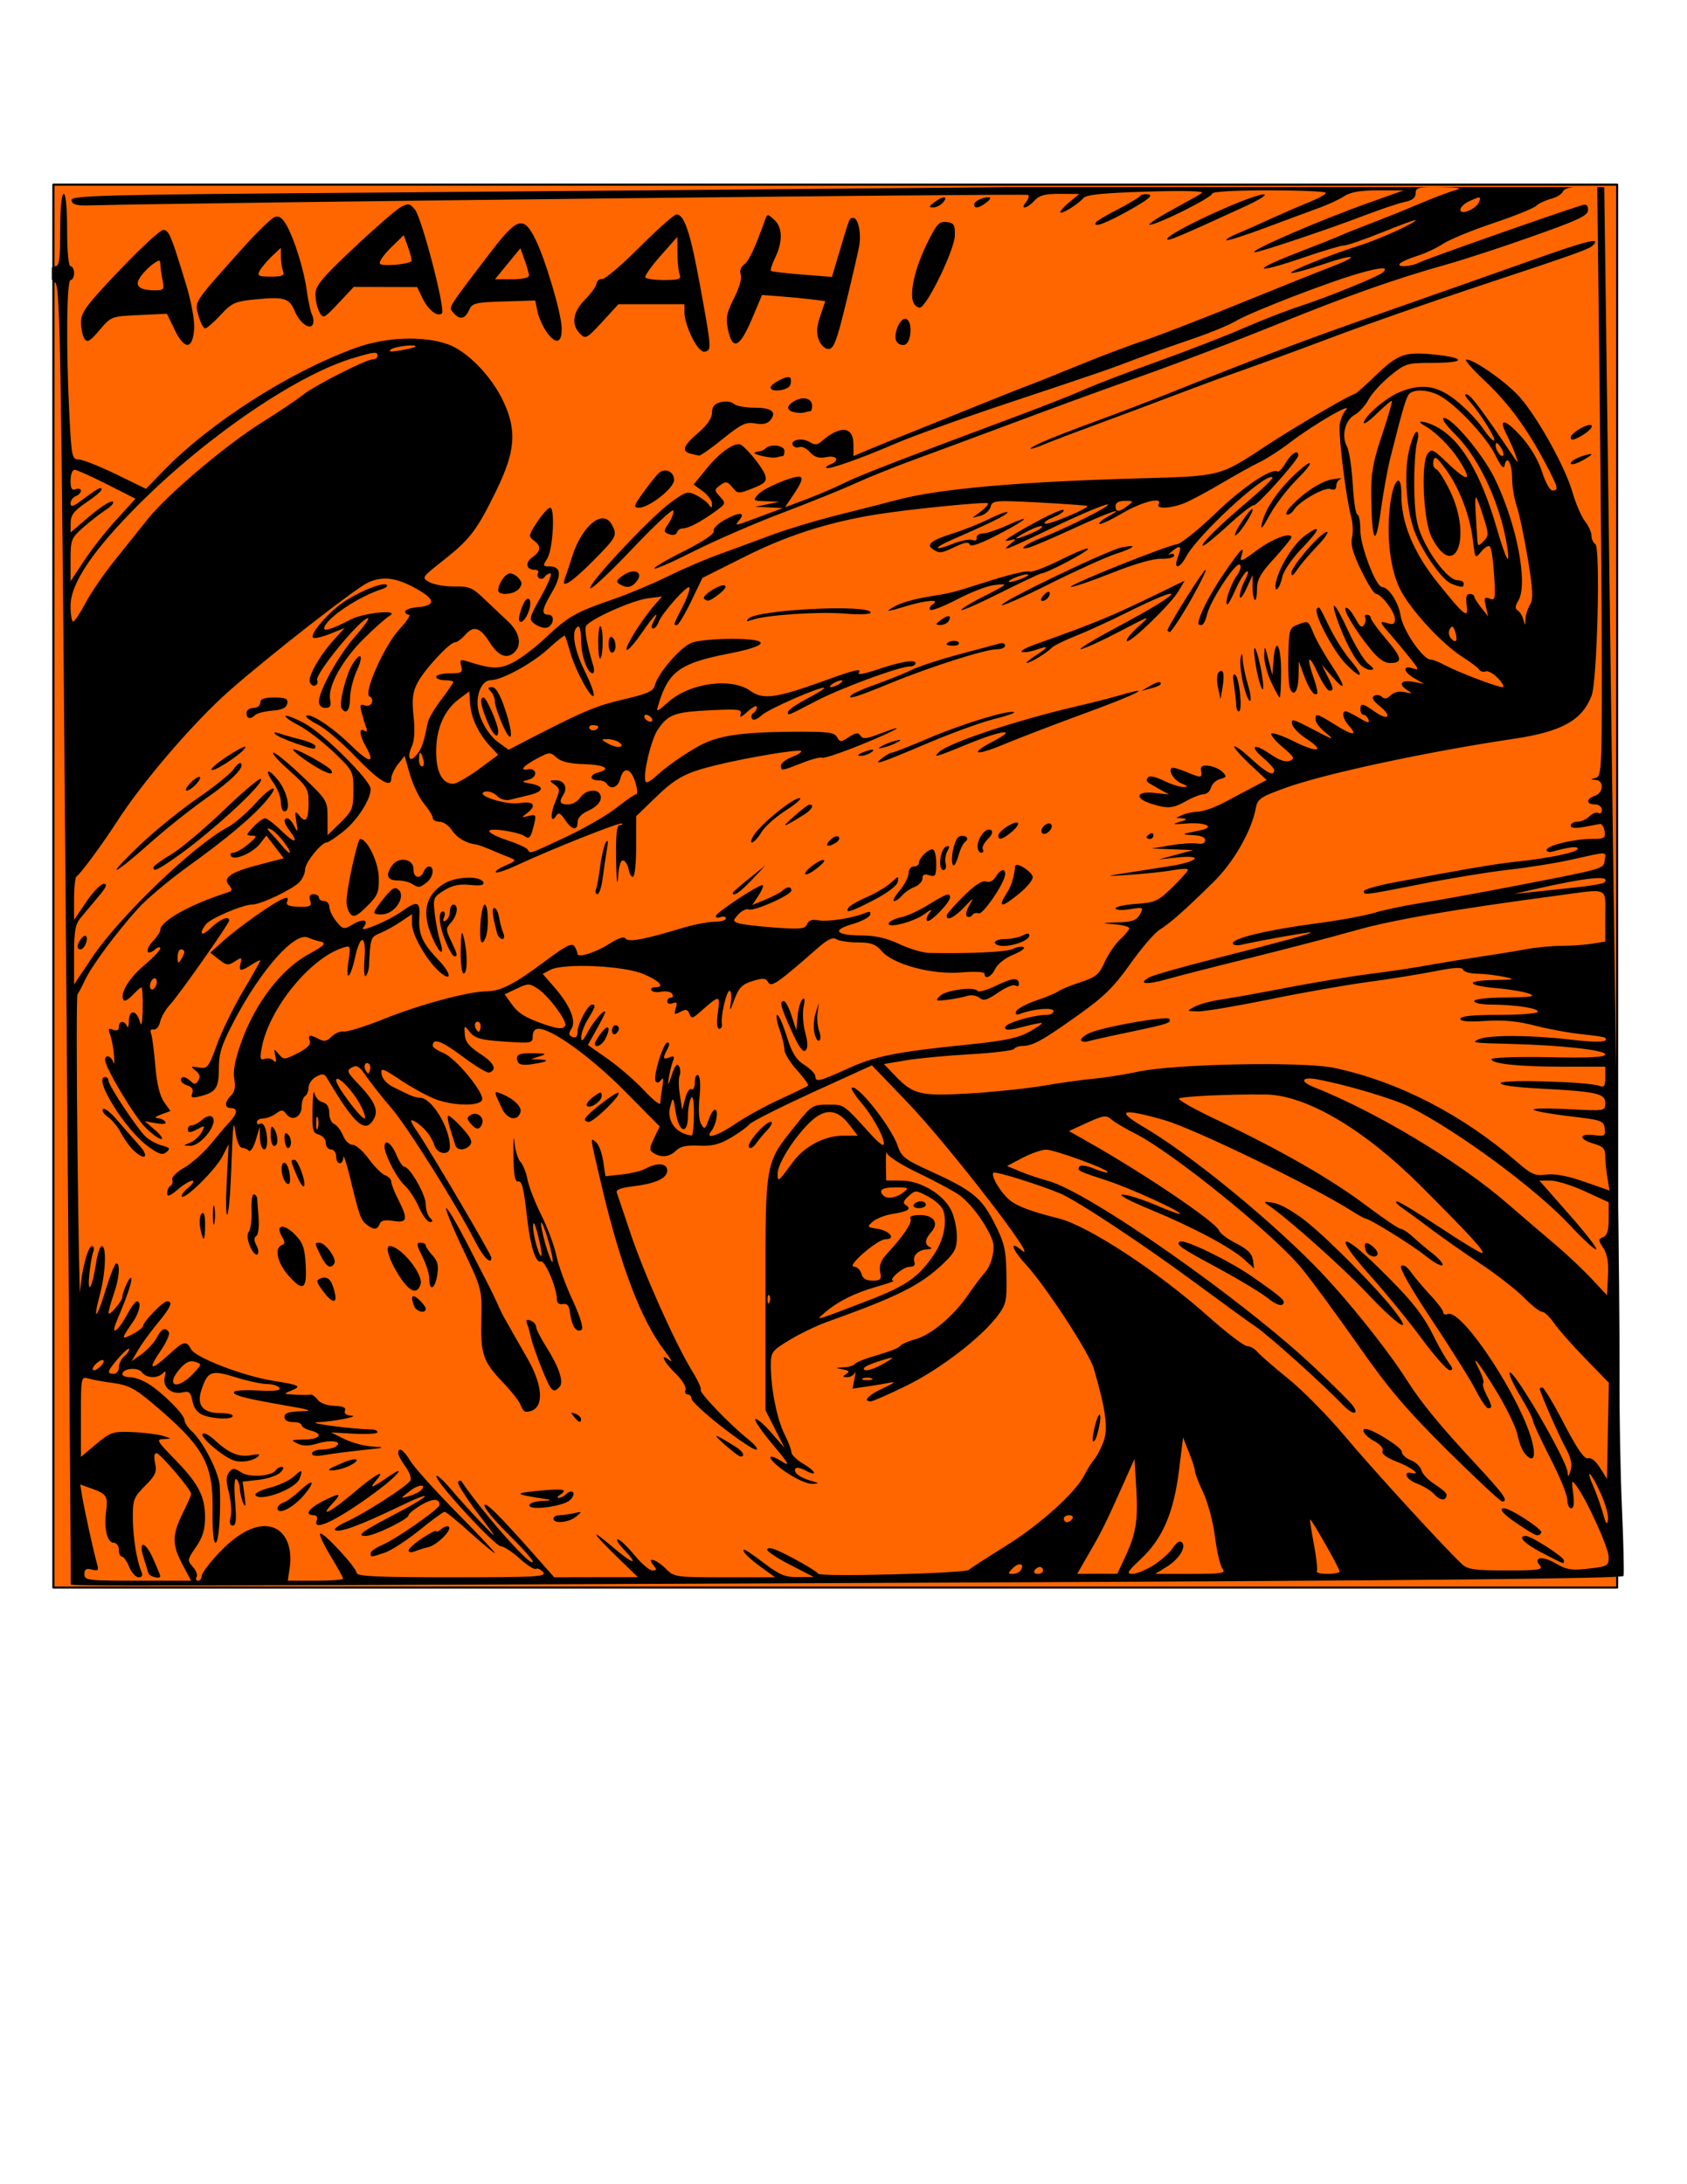 <?xml version="1.0" encoding="UTF-8"?>
<svg width="215.9mm" height="279.4mm" fill-rule="evenodd" stroke-linejoin="round" stroke-width="28.222" preserveAspectRatio="xMidYMid" version="1.2" viewBox="0 0 21590 27940" xml:space="preserve" xmlns="http://www.w3.org/2000/svg" xmlns:ooo="http://xml.openoffice.org/svg/export">
 <defs class="ClipPathGroup">
  <clipPath id="a">
   <rect width="16933" height="15099"/>
  </clipPath>
 </defs>
 <defs class="TextShapeIndex">
  
 </defs>
 <defs class="EmbeddedBulletChars">
  
  
  
  
  
  
  
  
  
 </defs>
 
 <rect x="683.21" y="2362.3" width="20013" height="17946" fill="#f60" fill-rule="evenodd" stop-color="#000000" stroke="#000" stroke-linejoin="miter" stroke-width="26.914" style="font-variation-settings:normal"/>
  <g class="Master_Slide">
   
   
  </g>
 
 <g class="SlideGroup" transform="matrix(1.251 0 0 1.251 662.85 2393.8)">
  
   <g class="Slide" clip-path="url(#a)">
    <g class="Page">
     <g class="com.sun.star.drawing.ClosedBezierShape">
      <g>
       <rect class="BoundingBox" x="-400" y="-56" width="16483" height="14357" fill="none"/>
       <path d="m194 14286c3-40-40-5670-72-9348-31-3443-42-3936-88-3962-69-39-69-167 0-167 43 0 52-65 52-371 0-223 14-370 36-370 21 0 35 147 35 370 0 224 14 371 35 371 20 0 36 31 36 70s-16 71-36 71c-40 0-47 701-12 1385 22 425 27 449 97 450 41 1 212 69 381 151l306 149 176-182c479-495 1298-1018 1974-1261 304-109 678-124 933-37 199 68 453 328 574 589 138 295 121 508-70 901-202 414-270 504-545 721-225 177-225 178-141 224 47 25 161 45 254 43 149-2 186 13 300 123 72 69 182 173 245 231 119 110 149 240 72 316-78 78-167 44-257-99-99-157-166-175-255-70-34 38-78 70-98 70-57 0-319 284-388 420-47 93-55 168-37 338 16 143 9 250-20 312-53 117-14 167 57 74 49-63 67-119 108-321 8-42 71-149 139-238s123-170 123-179c0-10-39-18-88-18-48 0-88-16-88-35s62-35 138-35c123 0 136-8 118-75-17-65-9-71 65-47 252 80 326 82 468 9 79-40 231-156 338-258 225-212 301-255 687-388 154-53 400-156 547-229s386-176 532-229c145-53 392-143 547-201 155-57 433-141 617-188 185-46 494-125 688-175 415-107 1225-178 2413-212 890-25 845-13 1362-353 273-179 844-512 879-512 9 0 101-81 204-180 236-227 302-252 600-223 336 34 336 86 0 86-270 0-285 4-442 131-89 73-190 183-223 245-34 62-97 132-141 155-97 53-138 213-81 320 24 43 51 219 61 390 9 171 31 311 48 311 16 0 30 74 30 164 0 159 159 574 221 576 68 2 169 156 190 291 24 152 228 450 308 451 22 0 87 25 145 57 136 72 536 225 590 225 22 0 2-40-44-89s-104-82-128-72c-25 9-55 1-67-19-12-19-87-76-168-127-214-135-542-492-644-701s-140-556-96-877c34-252 115-312 112-85-3 286 126 598 375 906 276 343 315 372 293 222-11-77-2-111 31-111 25 0 47 12 47 27 1 14 33 66 72 114l70 89-24-103c-20-89-15-100 40-79 57 22 61 3 45-242-9-146-28-277-43-291-14-15-54 9-88 51-63 77-63 77-86-114-29-251-138-536-278-727-93-128-114-142-126-84-8 38 5 75 29 83 23 8 88 112 145 231 225 476 43 920-192 466-84-161-113-758-41-855 39-54 58-45 196 88 220 210 269 202 126-22-90-140-242-291-357-355-105-58 5-49 119 10 254 131 458 472 622 1038 99 338 143 415 106 181-68-424-282-889-520-1127-109-109-157-178-123-178 84 0 394 369 514 612 229 467 349 1088 243 1259-32 53-33 78-4 97 22 14 48 57 58 96 16 64 18 63 21-9 3-44 24-111 47-148 34-54 29-150-23-467-37-220-87-461-113-536s-48-205-48-289c0-154-54-245-77-130-9 42-38 9-93-103-86-177-375-491-550-598-111-68-255-85-323-39-36 24-66 121-202 661-29 116-74 362-99 547-53 385-91 323-97-159-3-232 17-344 112-626 64-190 108-344 98-344s-78 58-152 130c-73 72-134 115-134 95 0-61 224-255 361-312 227-94 387-72 580 81 94 74 217 201 273 282 56 82 110 140 120 131 20-20-142-278-253-403-50-56-57-79-23-68 44 14 145 150 485 652 36 54 38 49 10-33-19-53-59-146-90-206-91-176-21-169 145 14 97 108 176 241 215 362 33 106 81 192 107 192 66 0 59-28-65-265-192-366-384-627-625-854-129-120-215-219-191-220 80-3 424 241 555 394 184 215 460 714 530 961 33 115 90 248 127 296 37 47 68 114 68 149s18 75 40 88c53 33 19 1402-39 1550-97 252-308 368-795 440-885 132-1937 357-2334 501-265 96-289 113-308 217-44 230-228 549-434 750-300 294-440 417-547 484-52 32-188 190-302 351-167 236-269 336-540 528-357 254-458 310-563 310-36 0-74 14-84 30-11 17-214 41-452 55-239 13-534 41-657 62l-223 38 117 122c184 191 258 208 764 178 246-15 582-50 747-78s395-61 512-72c116-10 323-43 459-72 378-81 1695-106 2011-38 651 139 1308 477 1864 959 151 131 188 147 302 131 86-11 217 13 388 73l259 90-22-131c-12-71-21-171-22-222 0-73-23-98-112-124-159-45-165-108-9-90 117 14 126 8 115-69-11-78-34-86-357-123-191-23-357-52-371-67-13-15 146-17 355-6 378 20 379 20 379-61 0-100-82-118-678-150-260-14-405-35-392-57 24-38 901-12 1009 30 50 19 61 3 61-87v-109h-418c-466 0-746-29-746-77 0-17 256-26 582-20 420 9 582 0 582-29 0-44-449-94-970-107-392-10-405-12-318-50 102-43 534-41 922 5 293 34 412 28 363-18-8-8-114-24-236-36-121-12-336-51-476-87-181-47-329-61-511-49-174 12-256 5-256-22s126-40 386-40c213 0 395-13 405-30 22-36-230-75-478-75-94 0-172-16-172-36s134-36 327-37c255-2 307-10 238-38-49-19-196-45-328-56-316-27-339-79-36-84 222-4 229-7 99-34-77-16-199-30-270-31s-135-19-143-41c-9-28-94-23-294 17-154 30-467 81-694 111-228 31-680 111-1004 178-325 66-647 121-716 120-124-2-124-2-36-49 48-25 167-58 264-71 97-14 407-70 688-124 282-54 663-117 847-140s454-63 600-90c145-26 391-66 547-89 155-23 358-56 451-74 93-17 252-32 353-33 101 0 243-10 316-22l132-22v-260c0-302 47-282-494-209-1080 144-1683 248-2064 356-233 66-717 192-1076 281-359 88-744 187-856 219-208 59-300 47-170-23 40-21 331-104 647-184 756-192 1040-269 997-273-35-3-499 80-697 124-55 13-97 7-97-13 0-52 354-137 846-202 243-32 514-82 602-110 89-28 311-74 494-103 184-29 579-101 880-159 995-192 969-185 982-273 13-94 41-93-318-13-161 37-460 85-664 108s-606 89-894 146c-583 115-588 116-588 73 0-17 139-57 309-89 709-134 1062-194 1261-214 318-32 618-95 618-130 0-29-79-20-256 28-34 10-62 2-62-16 0-45 277-113 459-113 131 0 145-8 134-79-7-44-28-77-47-74s-94 17-167 31c-88 16-132 11-132-15 0-22 31-39 68-39 38 0 93-25 123-55 31-31 72-46 91-34 20 13 36-2 36-33s-30-55-71-55c-91 0-91-59 0-88 88-28 95-157 9-163-59-4-59-5 0-20 57-15 62-96 62-1066 0-578-11-1934-24-3014l-23-1964h-167c-109 0-173 17-185 49-11 26-64 59-119 73s-124 46-153 72c-29 27-227 106-441 178-213 71-443 166-511 210-68 45-187 100-265 124-77 24-156 58-174 75-51 46 113 38 203-11 61-32 1374-495 1656-582 44-14 62 0 62 49 0 57-98 103-562 267-309 110-709 241-889 291-529 149-992 312-1742 616-388 157-968 379-1288 493-719 257-827 297-1552 567-320 119-728 271-907 336-179 66-433 169-565 229-131 60-462 193-733 296-272 102-674 277-895 387-220 111-408 194-418 184s126-90 303-178c199-101 313-178 303-205-9-25 44-78 123-120 143-78 207-73 138 10-50 61-53 62 216-39l230-86-141-7-142-6 124-26 123-26-137-5c-134-4-136-6-76-73 54-59 330-178 414-178 49 0 32 55-57 186l-85 126 230-86c126-48 294-120 374-161 139-70 529-222 1719-666 301-112 634-243 741-291 106-48 448-179 758-290 311-112 708-266 882-343 175-76 429-175 565-219 280-91 794-300 844-343 68-60-6-58-227 4-307 85-1115 397-1274 491-70 42-265 122-433 179-169 57-429 150-579 206-320 121-286 110-1348 464-456 152-964 335-1129 407-350 151-680 267-701 246-8-8 12-24 44-37 99-38 65-95-44-73-75 15-119 1-166-50-35-39-83-62-108-53-25 10-55 2-67-17-34-55 93-83 168-36 56 35 81 33 128-8 189-164 323-151 323 33v120l132-56c73-31 331-136 574-233 242-97 560-225 705-284 146-59 320-128 388-153s298-117 512-205c213-87 511-200 661-250s586-219 970-375 807-326 941-377c317-121 253-141-84-26-143 48-285 88-316 87-66-1 384-184 691-280 201-62 577-233 577-261 0-7-153 49-339 124s-363 136-394 136c-30 0-220 56-422 126-498 170-540 135-61-50 213-82 418-164 457-182s174-72 300-120 348-137 494-199c145-62 312-125 370-140 80-21 44-28-150-31-227-3-255 3-255 62 0 46-34 73-110 88-60 12-246 75-414 139-354 136-1075 378-1121 376-86-3 670-331 1186-513l335-119-257-1c-183 0-283 17-348 59-50 33-165 87-255 119-90 33-337 124-550 204-212 79-393 137-402 128s46-41 122-72c76-32 233-101 349-155 117-53 288-127 380-164s167-78 167-93-262-26-582-26c-353 0-582 13-582 34 0 39-561 319-638 318-27 0 69-65 215-145 145-79 288-159 317-178 35-22-159-28-559-16-456 14-623 31-653 67-55 65-234 174-234 142 0-14 43-62 97-105l97-80-198-1c-153-1-211 14-261 69-74 82-154 97-87 17 24-29 35-63 23-75-16-16-8449 78-9619 107-119 3-161-10-169-52-10-50 286-58 3103-79 1714-13 4798-40 6855-59s4186-39 4731-44l991-9 25 1870c58 4426 90 6796 112 8168 13 805 22 1781 20 2169s9 1e3 25 1359 23 670 16 691c-10 27-1991 47-6883 68-8691 37-9004 38-9002 17zm1144-200c-109-205-109-301 0-524 48-97 88-186 88-199 2-42-319-418-356-418-22 0-27 42-13 105 19 88 3 124-103 230-116 116-126 143-125 328 2 202 38 429 86 545 18 43 10 62-26 62-29 0-73-47-97-106-24-58-57-106-75-106-17 0-31-31-31-70s-23-71-52-71c-66 0-102-142-79-315 21-161 8-184-146-239l-118-42 18 113c23 139 119 576 152 692 22 74 15 82-51 65-59-15-76-4-76 47 0 63 32 67 546 67h545zm-350 85c-7-24-30-95-49-158-58-180 17-171 98 12 40 90 73 170 73 177 0 35-110 7-122-31zm545 30c0-28 83-137 185-244 223-233 434-318 584-234 107 61 158 213 132 395l-20 132h283c155 0 283-9 283-21s-58-117-128-232-118-218-107-229c26-26 373 347 374 403 1 34 221 44 976 44 859 0 970-6 931-52-24-29-57-45-73-34-17 10-92-38-168-107-76-68-162-124-190-124-61 0-664-653-661-716 1-23 68 36 150 133 81 96 225 255 319 352 166 173 165 169-50-113-121-161-210-302-197-315 12-13 27-17 33-9 220 328 731 904 731 824 0-19-111-144-247-277-136-134-247-267-247-295 0-53 152 97 519 513l195 220 428-1h428l-176-171c-286-277-335-352-97-150 225 192 295 211 125 33-52-54-78-99-57-99s96 72 168 159c71 87 155 159 185 159 45 0 47-10 11-53-76-92 29-63 126 35 86 86 101 88 604 88h515l-143-103c-135-98-212-179-170-179 10 0 103 63 205 141 154 117 213 141 344 139l159-1-238-123c-131-67-238-137-238-156 0-20 31-22 79-3 114 43 431 221 442 248 14 35 1497-3 1540-39 21-18 194-130 384-248 351-219 711-544 801-724 27-54 73-127 102-162 29-34 72-120 96-190 44-128 17-324-103-734-49-166-497-851-700-1070-135-146-167-246-46-146 236 196-728-1055-1159-1505l-365-380-606 276c-333 153-625 299-647 327-23 27-110 90-193 139-117 68-192 86-325 79-125-6-191 8-233 51-66 65-151 75-230 25-45-28-44-48 5-152l58-120-357-361c-342-346-746-638-882-638-38 0-60 28-60 75 0 73-11 75-290 56-239-16-301-33-351-95-61-75-61-75-54 24 5 74 45 123 159 197 142 92 175 163 90 191-20 7-143-68-274-166-214-160-303-192-303-108 0 16 49 49 110 74 128 53 421 410 395 480-25 64-279 62-464-3-79-28-241-115-360-194-198-131-214-137-204-65 7 45 56 99 117 129 58 28 133 64 167 81 34 16 83 29 108 29 121 0 307 306 307 503 0 92-131 78-160-18-29-94-114-196-205-245-51-27-42 1 38 118 137 204 751 1246 751 1277 0 79-83-3-164-162-185-365-695-1177-859-1367-92-107-207-252-255-322-70-105-98-122-149-94-56 32-51 47 61 164 170 179 213 270 166 358-87 163-196 71-478-407-30-52-49-55-114-20-43 23-78 72-78 109s-16 77-36 89c-19 12-35 61-35 109 0 105-99 154-156 76-35-47-49-48-108-5-37 27-96 49-131 49s-63 17-63 37c0 21 14 29 31 18 39-24 74 62 74 177 0 130-70 102-73-29l-3-115-41 136c-23 74-55 122-71 105-16-16-48-29-70-29-23 0-51-64-63-141-25-162-27-143-48 401-8 220-26 411-39 423-14 12-16-144-5-348l19-371-65 126c-69 134-380 441-413 408-11-11 18-52 65-90 46-39 65-71 43-72-23-1-91 40-150 90-81 69-109 78-109 38 0-30 15-64 34-75 19-12 26-40 18-64-9-24 46-79 123-122 77-44 200-154 273-244 74-90 162-194 196-229 76-80 79-136 9-136-68 0-68-61 1-129 37-37 47-90 33-167-15-76 7-197 67-366 141-404 410-758 696-913 172-94 188-115 97-133-26-6-74-22-107-36-135-59-479 328-751 845-131 249-160 335-160 491 0 202-29 246-191 287-85 21-99 16-81-31 14-37-2-64-47-78-38-12-69-36-69-55 0-46 49-40 101 11 35 35 50 33 77-8 23-38 15-67-28-101-55-44-52-47 33-32 88 15 100 1 186-236 50-138 171-384 267-546 97-163 176-303 176-312s-39 10-87 41c-114 74-137 72-115-12 16-63 11-65-58-20-67 44-86 42-164-20l-88-69 141-127c156-139 512-390 606-425 42-17 54-9 40 28-15 38 13 51 118 54 119 3 135-5 117-62-14-46-4-66 34-66 31 0 56 16 56 35s23 35 52 35c30 0 54 28 55 62 0 34 33 100 72 148 69 82 75 83 170 27 108-63 168-43 104 34-51 61 256-67 391-163 163-116 193-107 183 57-11 174 30 265 200 443 132 138 134 229 2 112-126-112-277-374-277-483v-103l-115 77c-63 43-158 95-211 117-97 40-100 48-114 332-2 43-17 91-33 106-16 16-22-64-13-176 19-247-43-258-96-16-48 222-101 259-69 49 25-167 23-171-55-146-336 106-756 623-831 1021-21 114-16 133 28 116 30-11 71-4 92 17 26 27 32 13 19-47-17-79-15-80 34-20 50 61 58 61 196-9 98-50 136-90 122-126-23-62 2-66 95-17 52 28 82 22 130-27 35-34 91-57 124-51s217-51 409-128c370-149 867-282 1053-283 143-1 284-74 606-315 204-152 266-184 291-145 17 27 31 61 31 76 1 46 188-13 331-105 87-56 146-74 160-51 26 41 196 10 563-102 123-38 278-69 344-69s120-15 120-34-24-25-53-14-52 7-51-10c3-37 461-337 482-316 9 8-12 57-46 109l-62 94 138-57c76-32 154-73 172-91 43-43 90-44 90-1 0 46-380 215-435 194-25-10-73 13-107 50-57 63-57 69-2 90 33 12 200 33 371 45 267 19 315 14 334-35 15-39 50-51 116-39 93 18 352-22 477-75 48-19 63-14 51 19-8 26-92 70-187 97-212 62-160 114 116 114 126 1 249 30 373 89 102 48 240 89 306 90 408 8 795-10 852-41 37-20 86-28 109-19 24 9-23 44-103 77-82 33-163 97-185 144-38 83-110 117-110 51 0-19-99-25-239-13-298 25-694-81-813-218-62-71-110-89-245-89-92 0-191-15-219-33-37-24-92 3-199 98-400 351-467 397-498 343-24-44-52-46-160-13-106 33-140 67-184 184-50 133-53 135-38 30 10-63 3-114-14-114-32 0-92 265-78 343 5 25-8 45-28 45-23 0-27-62-13-168 25-184 23-184-191 4-70 61-81 62-100 11-18-46-37-50-93-20-62 33-67 29-47-36 18-57 11-68-32-52-30 12-55 4-55-18 0-21 17-39 37-39 21 0 27-17 14-39-13-21-62-31-109-22s-93 3-104-14c-10-17 6-31 36-31 107 0 53-63-116-135-201-87-821-114-955-43l-77 41 110 126c166 188 236 352 185 433-33 52-30 70 10 86 35 13 52-4 52-54 0-80 105-277 148-277 41 0 35 22-42 149-39 63-70 147-69 186 1 52 18 37 68-56 59-112 177-245 177-200 0 10-40 89-89 176l-88 158 204 143c112 78 279 223 371 321 91 98 166 157 166 131s10-101 21-166c14-81 10-104-13-71-21 29-43 34-56 13-29-47 78-396 121-396 23 0 23 24-1 68-50 94-46 110 23 83 47-18 53-9 32 45-14 38-33 116-41 174-12 80-5 71 30-35 31-96 55-127 74-95 15 25 19 70 7 99-11 30-10 121 4 202l23 147 31-116c16-64 45-107 64-95 19 11 34-21 34-72s15-82 35-71c20 13 25 107 13 227-13 123-6 232 16 272 35 60 42 56 79-48 22-63 53-107 69-97 33 20 5 156-45 220-70 89 73 44 254-81 100-68 303-180 452-248s277-130 286-139c8-8-43-79-113-157-71-78-129-172-129-208 0-37-23-132-51-212s-38-146-23-146c16 0 60 100 98 221 53 169 95 237 180 291 61 39 112 90 112 115 2 64 36 56 330-77 282-129 496-172 1249-248 357-37 499-67 608-128 78-44 138-85 132-90-5-6-92 11-193 38-144 38-184 39-184 5 0-42 285-127 426-127 38 0 68-17 68-39 0-40-205-23-337 27-41 16-56 9-45-23 9-26 100-76 203-111 104-35 206-78 228-95s123-59 224-92c161-52 194-79 251-207 37-81 108-186 159-233s93-98 93-113-67-33-150-40c-144-13-143-14 34-20 149-5 192-21 225-82 39-73 35-75-105-52-79 12-145 9-145-9 0-17 96-38 213-46 195-14 225-29 370-171 87-85 158-165 158-178s-67-11-150 4c-82 15-277 36-432 47-271 18-274 17-71-15 117-18 327-51 468-73 295-47 352-118 70-88l-185 20 177-48 176-48-212-8-211-8 194-33c106-18 229-26 273-18 51 9 79-3 79-34s-46-50-132-52c-73-2-100-11-62-19 39-8 107-23 152-32 149-32 42-83-144-68-143 11-160 8-78-15 77-22 87-32 35-37l-70-6 70-31c39-16 112-31 162-33 51-1 170-44 265-95s231-123 302-160l129-68-174-162c-95-90-166-171-156-180 10-10 89 48 176 129 154 142 231 180 231 114 0-18-50-74-110-125-151-127-99-158 69-41 90 62 158 86 200 69 56-21 47-39-73-140-75-63-127-126-114-139 13-12 120 25 237 84 240 119 318 98 117-33-72-46-136-113-143-148-11-56 11-51 176 35 253 133 275 140 161 49-53-43-97-101-97-129 0-68 12-65 203 54 177 111 234 114 138 8-60-67-78-147-32-147 15 0 77 31 140 69 84 51 108 56 93 17-11-28-34-51-51-51-18 0-32-24-32-53 0-70 22-67 147 22 137 97 183 49 52-56-69-55-88-89-59-106 24-15 59-10 80 10 25 26 53 21 90-16 34-34 87-45 145-32 76 17 81 14 30-17-102-62-72-112 53-89l115 22-97-55c-117-67-131-139-20-104 69 22 65 10-34-112-60-76-150-183-200-240-109-123-111-138-20-109 54 17 71 7 71-45 0-72-139-254-195-256-19 0-87-109-151-242-86-178-110-267-92-337 13-53 7-154-13-225-44-155-121-757-115-904 2-58 30-134 63-170 84-93-315 138-556 320-106 82-249 174-317 207-68 32-242 129-387 214-144 86-317 178-383 206-139 58-303 67-271 15 50-81-170-27-371 91-119 70-224 119-234 109s27-42 82-72c213-116 17-49-338 115-206 95-413 184-462 198-125 36-47-30 106-90 278-108 754-348 695-349-35-1-278 101-540 227-497 239-567 266-453 175 66-53 65-54-19-33-57 14-31-12 70-72 264-156 494-267 494-237 0 16-52 49-115 75-63 25-97 53-76 61 36 15 454-159 431-181-6-5-227-21-491-35-457-24-481-22-498 44-10 38-56 79-102 91l-84 21 88-66c48-37 80-74 70-82-21-18-815 61-1146 115-489 79-915 216-1345 433l-429 215-116 241c-64 132-130 241-145 241-38 0-40 6 60-191 48-96 78-183 67-194-25-25-287 272-316 358-11 34-36 62-55 62-21 0-19-27 4-70 71-133 8-71-127 126-75 108-142 180-148 160-13-38 159-311 289-459l74-84-142 18c-168 21-612 222-637 287-16 42 13 197 75 401 13 44 10 80-6 79-55 0-119-186-119-344 0-93-14-145-35-132-67 41-36 233 71 449 59 119 101 232 94 253-18 56-188-254-239-437-25-87-50-165-56-173-5-7-83 53-172 135-161 149-474 319-588 320-74 0-134 104-134 231 0 137 100 324 217 407l101 73 273-141c514-263 627-310 916-377 232-54 293-82 307-140 32-127 269-399 382-438 59-21 241-38 403-38 407 0 396 68-25 150-503 98-620 182-722 519-26 85-23 85 101-24 222-196 643-252 839-113 128 92 262 74 732-95 350-127 409-140 376-86-12 19 63 5 165-29 255-87 416-116 416-74 0 19-26 34-58 34-103 0-695 217-948 348-317 164-299 157-299 118 0-19 86-79 192-134 105-56 187-106 180-112-24-24-571 214-642 280-45 42-85 56-98 34-12-19-5-45 14-57 20-12 36-40 36-62 0-21-42-1-94 46-63 58-87 67-73 29 18-51-16-56-303-42-372 18-436 41-543 197-73 107-162 497-122 537 10 10 51-13 92-50 104-98 298-235 453-320 188-103 419-139 931-144 381-3 451 4 479 54 30 54 39 54 122 0 71-47 96-49 118-14 22 36 59 33 182-14 327-125 203-48-162 101-211 86-397 148-412 139-15-10-109 14-208 54-213 83-213 83-213 25 0-24 51-64 112-87 62-24 104-51 94-61-22-22-551 66-876 146-311 76-410 130-626 341l-186 180v310c0 171-14 310-33 310-18 0-37-34-44-76-6-42-30-83-53-91-28-9-47 49-55 174-8 106-16 30-20-174-4-256 6-362 35-362 22 0 33-7 24-17-17-17-713 259-1064 422-113 53-214 87-225 77-11-11 34-42 99-70 107-45 112-53 49-78-39-15-127-51-194-80-68-29-140-55-159-57-101-12-194-68-245-145-31-48-88-87-126-87-39 0-70-18-70-39 0-22-40-86-88-144-48-57-113-191-144-297l-56-193-68 86c-37 48-68 113-68 145 0 105-127 26-377-234-132-137-301-280-376-318-74-38-127-78-118-87 38-38 263 109 457 298 195 191 256 193 150 7-62-109-68-190-12-155 28 17 34 5 18-37-13-34-34-103-47-153-18-73-12-86 33-69 31 12 63 0 73-27 11-27 0-55-22-63-71-23 146-516 302-686 77-83 122-151 100-151s-39-15-39-33 58-38 129-44c181-16 182-76 4-178-216-125-362-145-516-72-131 62-1004 743-1411 1101-364 320-891 932-1155 1343-144 224-380 544-412 558-14 7-26 110-26 229v217l124-184c69-102 150-185 180-185 41 0 26 35-56 132-61 73-142 170-180 215-56 67-68 137-68 382v300l184-275c276-414 1043-1150 1385-1331 68-36 196-145 284-243 166-185 267-214 115-32-140 166-409 392-795 669-198 143-432 338-519 436-226 250-477 590-544 735-32 68-65 131-75 141-10 9-10 732 0 1605s22 1519 27 1436c11-206 79-466 122-466 19 0 24 28 11 62s-31 141-40 238c-20 218 35 117 71-132 14-92 40-168 58-168 50 0 39 274-19 493-78 292-33 257 59-48 45-147 93-268 108-268 43-1 30 157-27 317-29 83-52 168-52 190 1 41 138-118 140-161 2-54 74-214 90-198 18 18-40 192-143 432-74 174 5 124 109-68 36-68 79-124 94-124 49 0 28 110-38 206-126 182-126 191-9 131 60-31 109-69 109-83 0-43 204-254 245-254 66 0 41 59-95 223-73 88-163 212-200 275l-67 115 104-74c57-41 126-116 153-166 51-96 89-113 125-56 12 19-28 107-88 194-131 191-99 204 85 36 156-143 181-149 230-57 47 87 535 274 841 323 274 43 295 55 181 101-80 32-77 34 39 40 67 4 138 4 157 0s53 20 77 52c25 35 96 60 170 63 89 2 122 17 109 49-11 29 12 48 61 50 106 6-169 61-345 69-124 7 386 73 556 73 34 0 61 13 61 29 0 15-107 22-238 15l-238-14 141 70c78 38 213 73 300 76 126 6 104 13-106 34-145 15-324 38-397 51-87 16-132 11-132-15 0-22 44-39 97-40 53 0 118-14 144-30 83-53-45-75-184-32-91 28-148 28-206 0-72-34-65-39 70-41 164-2 201-58 61-93-48-13-88-37-88-54s-40-31-88-31c-55 0-88-20-88-53 0-39 44-54 167-58 139-3 107-14-185-64-399-69-527-104-494-137 13-13 127-18 254-11 161 8 224 0 207-27-13-21-69-39-125-39-55 0-200-31-322-69-251-78-287-65-351 129-52 157 14 237 196 237 68 0 124 13 124 28 0 39-189 35-299-6-62-24-98-70-113-144-18-91-35-106-99-90-112 28-211-55-185-155 16-61 11-71-19-40-57 56-170 50-216-12-41-55-198-38-198 21 0 17 35 31 79 31s127 30 185 66c146 90 371 315 371 371 0 25 32 75 71 111 122 110 285 430 291 571 12 280-11 574-44 574-21 0-33-133-30-326 7-492-89-661-641-1122-154-129-231-167-371-185-97-13-212-33-255-46-79-22-80-21-80 389v412l157-132c148-123 171-130 368-122 116 4 256 22 311 38 96 29 96 30 12 33-81 3-72 18 111 206 243 249 311 379 311 596 0 123-24 203-93 302-89 129-91 138-32 203 34 37 51 84 38 105-12 21-6 37 15 37 20 0 37-22 37-49zm1729-232c0-19 51-57 114-83 146-61 591-372 591-412 0-68-72-67-191 3-69 41-126 88-126 103 0 41-353 212-438 212-101 0-44-43 279-212 405-211 443-272 51-83-387 186-598 264-643 236-18-11 33-49 112-85 179-79 621-363 656-421 15-23-7-87-48-143-41-55-75-117-75-138 0-70 56-35 123 78 37 62 251 301 476 529s401 415 390 415-125-95-254-211c-129-117-246-212-261-212-14 0-130 85-258 189-129 104-288 207-354 229-145 49-144 49-144 6zm509-639c77-72-20-69-110 4-99 78-99 78-11 52 48-14 103-39 121-56zm-121 611c0-19 63-76 141-127 78-52 141-84 141-71 0 12 24 2 54-22 29-25 64-35 76-22 34 34-124 189-212 208-42 9-104 29-138 43-35 14-62 10-62-9zm-1820-343c12-48 4-159-18-247-31-122-30-171 2-211 38-45 53-44 125 3 85 55 315 39 355-26 11-17 38-31 60-31 24 0 18 23-16 57-31 31-131 65-221 75l-165 19 20 145c14 104 10 125-13 75-18-39-34-106-35-148-2-43-18-87-36-98-21-13-25 75-13 227 16 186 10 248-23 248-30 0-37-29-22-88zm880 35c12-32 0-53-31-53-96 0-53-68 87-140 184-94 208-90 108 17-147 156-22 94 213-106 231-196 346-257 224-118-71 82-34 68 136-49 192-133 90-6-120 149-402 298-665 425-617 300zm2422-18c0-19 27-35 61-35 34-1 102-10 150-21 85-19 86-17 20 36-76 62-231 75-231 20zm-2823-107c0-20 28-46 62-58 34-11 113-70 176-129 130-122 152-88 34 52-111 132-272 212-272 135zm2576-29c0-22 59-42 132-45 89-3 103-9 44-18-333-51-343-60-88-85 259-25 314-16 228 39-28 18-35 33-15 33 21 0 56-18 79-41s53-31 67-17c13 14 1 49-28 78-67 67-419 114-419 56zm-2801-104c-12-19 54-53 146-76s203-75 247-116c82-77 94-72 57 25-40 104-406 239-450 167zm5415-243c-188-132-201-212-15-92 72 46 43-3-105-178-113-134-195-253-182-265 12-12 84 49 161 136l138 159-97-192-98-193v-1201c0-1365-8-1318 315-1721 155-194 170-203 324-203 169 0 151-13 450 316 56 61 108 104 117 95 32-31-96-278-217-419-68-80-116-153-107-163 51-50 406 398 471 594 36 108 76 139 310 246 450 203 546 280 678 540 104 205 119 269 124 529 5 274-2 304-95 427-170 223-589 543-930 710-179 87-342 159-362 159-88 0-24-68 131-137 92-42 128-67 79-57-48 10-158 29-243 41l-155 23 21-103c12-56 13-82 2-58-10 24-45 44-78 43-48 0-50-6-9-32 39-24 31-35-35-47-82-16-81-17 10-21 52-3 103-19 114-35 10-17 113-57 230-90 116-33 220-74 232-92 11-18 80-49 153-69 163-44 392-236 542-454 62-91 139-193 172-229 70-76 110-245 77-332-61-164-232-392-352-470-74-48-265-149-424-225s-295-164-302-194c-8-30-12 20-11 112l3 167 155 1c196 0 434 143 512 308 31 65 56 183 56 263 0 124-21 165-141 280-232 220-459 334-1191 596-103 37-273 119-379 183-181 109-192 125-192 257-2 230 63 555 139 705 39 77 71 160 71 186s56 80 125 120c132 79 146 135 16 65-42-22-85-32-95-22-35 35 29 92 141 125 103 29 105 33 23 35-51 2-172-54-277-127zm887-951c-24-10-64-10-88 0s-4 18 44 18c49 0 68-8 44-18zm132-156c93-52 102-64 36-47-140 38-247 82-247 102 0 37 91 14 211-55zm-162-642c394-152 517-240 678-483 92-139 128-328 84-441-15-39-85-102-155-139-123-65-129-65-198-3-54 49-61 72-28 92 63 39 22 66-135 90-75 12-166 47-202 78-63 55-61 58 50 75 123 19 189 106 80 106-83 0-405 278-324 280 31 1 66 34 76 72 12 49 48 71 114 71 84 0 93-11 78-91-12-65 8-118 71-185 166-178 262-321 239-357-14-23 23-37 99-37 142 0 196 84 113 175-66 72-69 130-10 154 24 10 11 19-28 21-92 3-157 67-133 130 12 31-6 49-50 49-68 0-227 139-165 143 18 2-63 30-180 63-215 61-389 148-524 264-72 62-72 64-5 44 39-12 244-89 455-171zm462-978c12-20 45-35 73-35s51 15 51 35c0 19-33 35-73 35s-63-16-51-35zm-1478 927c-11-12-20 9-18 46 1 41 10 49 21 21 10-25 9-56-3-67zm1370-1052c64-48 59-52-79-52s-179 28-124 83c38 38 130 25 203-31zm-1131-308c120-164 326-273 519-273h147l-88-114c-125-163-250-169-403-21-164 159-329 423-329 525 0 90 6 85 154-117zm-4738 3136c8-8 75-39 147-69 147-61 185-23 43 42-84 38-222 57-190 27zm-976-87c-108-33-354-242-323-273 15-15 71 13 124 63 144 135 251 179 373 155 66-14 96-10 75 10-52 49-167 70-249 45zm5013-168c-130-117-106-112 115 25 77 48 106 103 53 102-15 0-90-58-168-127zm-29-181c-167-131-304-258-305-283 0-24-19-44-40-44-22 0-31-22-21-48 11-27-35-101-102-166-124-120-168-220-59-134 33 27 11-15-49-93-240-310-452-862-647-1687-123-524-121-503-57-450 27 22 59 109 72 194l23 153 166-18c91-10 198-35 237-56 125-69 229-62 229 15 0 81-118 134-364 164-107 12-163 35-153 60 8 23 72 211 141 418 138 412 460 1131 630 1407 59 96 99 183 88 193-22 22 299 358 485 505 74 60 111 108 82 108s-189-107-356-238zm3808 60c34-180 90-258 63-87-13 78-37 157-54 175-19 21-23-15-9-88zm-5314-158c-38-45-35-50 13-32 32 13 58 37 58 54 0 45-21 39-71-22zm-545-117c-11-36-92-140-180-232-207-216-233-292-224-655 7-298 6-304-190-715-108-228-184-415-169-415s107 155 205 344c97 189 201 392 231 450s72 146 93 194c21 49 56 120 79 159s54 94 70 123 85 150 153 268c177 307 170 544-17 544-17 0-39-29-51-65zm218-367c-49-122-99-263-111-315-11-51-30-119-42-150-16-42-6-51 35-35 32 12 57 41 57 64s45 113 100 199c137 217 187 368 137 418-65 65-81 48-176-181zm336-422c-21-25-43-94-50-152-8-78-28-103-73-95-39 6-62-12-62-48 0-119-123-405-166-388-50 19-105-157-136-425-38-334-54-401-97-393-30 6-43-74-46-274-2-155 3-212 11-127s36 175 61 201c26 25 58 106 72 178 13 72 77 236 140 363 64 128 135 316 156 419 22 103 97 307 166 455 74 158 112 281 93 300-18 18-47 13-69-14zm-272-894c-32-110-65-194-73-185-8 8 11 105 42 216 32 111 65 194 73 185 9-8-10-106-42-216zm-105-52c-30-121-49-159-51-102-4 90 63 329 86 306 6-6-9-98-35-204zm-1268 721c-41-105-22-132 49-68 38 35 70 77 70 94 0 53-97 31-119-26zm-934-157c-69-93-72-109-22-128 70-27 111 12 142 138 31 127-22 123-120-10zm772-167c-95-151-137-291-88-291 112 0 347 290 316 390-36 114-117 79-228-99zm-1125 9c-113-128-146-281-67-310 35-13 35-31 1-89-71-121 20-134 133-20 82 84 101 138 110 310 15 255-27 280-177 109zm1442 34c0-49-33-152-72-229-60-118-62-140-17-140 29 0 53 13 53 29 0 15 31 61 69 102 53 56 64 104 48 201-23 145-81 171-81 37zm-1109-233c-67-134-67-136-12-135 60 2 177 167 150 211-38 62-81 38-138-76zm-726-101c-28-68-32-121-10-150 18-24 30-119 26-211-4-93 6-168 23-168s33 20 35 44 8 116 15 203c6 87-5 168-25 180-24 15-23 47 3 96 22 40 25 81 8 92-17 10-51-28-75-86zm-508-183c-12-62-6-128 14-148 24-24 35 13 35 113 0 176-18 189-49 35zm129-134c0-88 7-123 16-80 8 44 8 115 0 159-9 44-16 8-16-79zm1572 97c-60-48-75-90-170-485-36-146-66-237-67-203-5 86-74 78-74-9 0-39-24-71-53-71s-53-29-53-66-31-75-70-85c-63-16-70-46-66-260 2-133 11-207 19-165 9 41 46 83 84 93 46 12 68 49 68 111 0 51 23 101 50 111 27 11 68 64 91 118 22 55 66 97 97 95s106 62 165 143c60 82 137 158 171 170s61 42 61 65c0 24 32 106 71 182 103 203 94 242-50 219-86-14-126-5-140 31-24 61-62 63-134 6zm-500-1095c-9-23-17 5-16 63s9 78 18 43c9-34 8-82-2-106zm1035 916c-37-84-102-183-144-220-78-69-206-314-207-395-2-88 70-41 120 79 28 68 66 124 82 124 56 0 220 286 220 384 0 53 19 115 43 138 33 33 32 42-2 42-25 0-75-68-112-152zm-1250-324c-64-155-65-159-22-159 38 0 124 243 96 271-10 11-43-40-74-112zm-146-2c-21-82 0-154 36-118 39 39 60 208 25 208-22 0-49-40-61-90zm-1530-261c-37-37-93-116-123-174s-89-130-132-160-65-66-50-81 80 36 146 114c65 77 166 192 223 255 114 125 57 167-64 46zm153-35c-234-172-565-707-437-707 20 0 35 16 35 36 0 50 300 501 384 577 37 33 111 72 163 87 81 21 88 32 46 67-41 34-79 22-191-60zm1424 13c-14-15-26-59-26-98 0-52 10-61 38-34 22 22 33 66 27 99-7 33-24 48-39 33zm1722-24c-7-24-31-98-52-164s-31-128-22-136c8-9 71 44 139 118 93 102 114 147 86 181-48 58-133 59-151 1zm3004 21c-25-41 164-259 224-259 22 0 7 36-33 80-41 43-96 109-122 146-27 37-57 52-69 33zm-5716-47c42-17 95-65 117-107 37-68 35-72-30-37-88 47-111 48-111 3 0-20 19-36 41-36 23 0 70-25 104-56s78-46 98-34c84 52-103 304-223 300-71-2-71-3 4-33zm823-80c1-87 9-101 35-61 45 69 45 176 0 176-19 0-35-51-35-115zm-1281-74c-114-114-413-614-413-691 0-61 64-42 85 25 10 34 13-2 6-80-7-77-26-171-41-209-21-54-15-63 32-45 39 15 59 5 59-29 0-63 58-69 83-8 10 24 19-1 20-56 4-120 78-111 113 15 16 55 25 8 28-135 2-122-4-221-13-221s-48 35-88 77c-39 42-80 68-91 57-52-52 44-221 199-352 95-80 173-161 173-180 0-18-25-14-54 11-88 73-106 6-23-83 42-44 77-97 77-117 0-90 307-261 683-381 56-17 58-29 19-77-66-78 19-134 322-212l239-62-89-116-89-117-66 85c-76 96-266 176-297 124-12-18 0-33 25-33 26 0 94-39 152-87 89-73 95-87 38-88-63-1-62-7 15-89 46-49 100-88 120-88s96 58 170 130c132 130 179 127 80-5-59-77-67-125-22-125 16 0 48 35 70 79 37 71 39 66 22-44-18-110-14-117 30-63 67 84 95 44 95-134 0-138-16-165-201-330-111-98-182-179-159-179 24 0 158 110 298 244 252 240 256 247 256 422v178l132-129c122-119 132-145 132-329 0-196-2-201-204-394-113-107-273-230-356-272-84-43-144-86-133-96 10-10 100 25 199 79 195 107 671 581 671 669 0 106-136 318-277 431-78 63-155 114-171 114-56 0-223 207-223 277 0 39-27 99-60 132-74 74-393 226-476 226-100 1-431 141-478 203-81 107-45 129 55 33 91-87 183-124 183-73 0 33-512 760-605 861-46 48-91 128-102 176-11 49-41 84-66 78-29-6-39 10-26 43 11 29 30 177 43 328 15 182 45 306 88 369l67 94-96 35c-57 21-72 36-37 38 33 2 69 19 81 38 14 21-22 27-95 14l-116-21 106 91c58 49 86 91 63 91-24 1-97-52-162-117zm116-1491c0-29-15-43-35-31-19 12-35 46-35 75s16 43 35 31c20-12 35-46 35-75zm282-304c0-15-15-27-35-27-19 0-35 36-34 80 0 64 7 69 34 26 19-29 35-65 35-79zm1016-1127c-47-62-109-121-136-130-39-13-39-5 3 39 29 30 80 88 114 129 98 119 115 86 19-38zm1911 2879c-39-46-38-61 3-86 63-39 142 24 116 91-25 66-62 64-119-5zm1172-47c17-48 324-285 343-265 27 26-252 297-306 297-27 0-43-15-37-32zm-847-100c-87-182-88-188-17-159 139 55 225 140 202 198-34 89-132 68-185-39zm865-35c-9-15 21-55 68-90 71-53 85-55 85-10 0 59-128 142-153 100zm-707-449c-27-71 10-90 169-86 124 3 132 7 55 32l-88 28 86 4c114 4 84 24-74 48-90 14-135 6-148-26zm2801-316c-113-251-126-303-77-303 16 0 52 68 78 150l49 150 12-141c7-77 29-157 49-176 25-25 29-1 13 76-13 62-6 179 16 260 28 103 29 160 4 186-26 25-70-37-144-202zm-2011 130c0-15 32-67 70-115 72-93 96-43 34 73-36 66-106 94-104 42zm2245-111c-11-55-5-146 14-202l33-102-14 104c-8 57 0 140 16 184 17 44 17 88 1 98s-39-27-50-82zm-2070-20c0-30 16-55 36-55 19 0 35 15 35 34 0 18-16 43-35 55-20 12-36-3-36-34zm3355-355c60-60 355-99 385-51 10 16 97-9 192-55 169-82 231-85 231-13 0 20-16 25-37 12-21-12-100 20-176 73-112 78-149 88-190 54-29-24-85-33-126-20-40 13-132 31-204 40-120 15-126 11-75-40zm-4903-467c3-184 11-214 31-132 40 158 40 370 0 370-20 0-33-100-31-238zm-154-89c-68-165-81-308-27-308 18 0 24 26 11 59-15 39-9 50 19 33 23-14 41-56 41-94s16-68 35-68c56 0 42 111-23 183-56 61-56 73 0 189 66 139 70 157 32 157-14 0-54-68-88-151zm-131-29c-117-259-81-443 113-562 124-77 381-84 405-12 9 27-36 35-138 24-111-11-182 4-266 57-109 68-113 79-94 240 11 92 35 214 52 271 52 163 5 152-72-18zm-3634 83c0-49 65-131 86-110 28 28-16 136-56 136-17 0-31-12-30-26zm9383-44c0-20 49-36 109-36 59 0 138-16 176-36 48-26 68-25 68 1 0 46-151 106-267 106-47 0-86-16-86-35zm-5262-194c7-107 27-194 44-194 36 0 44 245 11 332-43 111-67 51-55-138zm170 97c-48-178-57-256-28-256 18 0 40 43 49 97 9 53 28 125 43 159 15 36 11 61-10 61s-45-27-54-61zm4010-105c12-20 69-46 126-57s182-69 278-128c187-115 220-126 220-74 0 53-208 265-234 239-13-13-1-51 26-84 32-40 12-34-58 18-113 82-398 151-358 86zm-5507-87c-24-24-43-83-43-132 0-125 113-638 140-638 72 0 185 233 190 391 4 153-9 186-120 297-98 98-134 116-167 82zm6096 14c0-15 78-105 173-199 115-113 193-164 230-150 34 14 73-5 99-48 49-78 97-91 97-27 0 82-227 418-271 401-24-9-54-1-65 17-12 19-36 26-54 15s-7-62 24-116c51-85 46-83-52 20-105 110-181 146-181 87zm-5856-32c1-16 47-84 104-152 83-101 111-115 148-78 70 69-34 234-157 248-53 6-96-2-95-18zm4852-49c13-21 97-70 187-108 90-39 201-105 247-147 76-71 82-72 71-11-8 40-104 114-241 185-239 125-303 144-264 81zm1568-51c0-11 23-55 52-99 44-66 74-162 86-276 6-49 179 61 179 114 0 31-62 106-139 168-135 109-178 131-178 93zm-1044-125c50-60 91-139 91-177 0-37 24-68 53-68s53-17 53-37c0-49 90-139 139-139 21 0 38 65 38 144 0 127-8 141-71 121-50-16-70-7-70 33 0 31-37 70-81 87-45 17-102 57-128 88s-62 56-81 56 7-49 57-108zm-3106-15c11-29 30-136 43-238s39-209 57-239c22-35 26-12 11 71-12 68-31 199-43 291-11 92-36 168-54 168-19 0-26-24-14-53zm1398 39c0-7 76-73 168-147l167-134-139 148c-122 128-196 178-196 133zm-3281-92c-29-19-96-35-150-35-106-1-124-56-51-156 67-92 220-63 216 41-3 89 72 108 104 26 11-29 36-53 56-53 59 0 42 112-25 163-74 57-83 57-150 14zm4022-104c0-41 171-161 195-137 9 9-32 52-90 94-58 43-105 62-105 43zm-6794-304c153-144 416-357 585-472 168-116 331-247 361-291 30-45 64-73 75-62 42 40-91 174-364 365-155 109-415 316-578 462s-311 264-328 263 95-120 249-265zm127 240c0-14 81-74 179-132s339-260 535-448c195-188 369-335 384-325 55 34-534 573-894 819-170 117-205 131-204 86zm8050-85c6-62 32-119 59-128 37-12 40-1 13 46-19 35-27 92-17 128 9 37-2 66-25 66-25 0-37-43-30-112zm132 63c-38-38 11-274 61-294 62-23 112 20 61 54-20 13-51 77-69 142s-42 109-53 98zm249-192c0-89 87-198 135-169 26 16 16 47-32 95-39 39-61 86-49 104 11 19 4 34-17 34-20 0-37-28-37-64zm-1508-66c33-33 72-48 86-33 15 14 3 41-25 59-86 54-125 38-61-26zm-789-37c64-118 446-425 483-388 10 9-63 68-161 131s-205 160-238 216c-64 109-141 146-84 41zm2509-8c0-46 172-158 200-130 12 12-17 53-63 92-94 78-137 90-137 38zm1517 19c0-9 16-26 35-38s35-5 35 16c0 20-16 37-35 37s-35-7-35-15zm-1073-50c-11-18 2-51 29-74 29-24 58-27 70-8 11 19-2 52-29 74-29 25-58 28-70 8zm-2543-158c77-70 153-128 167-128 54-3 24 53-53 101-223 138-244 143-114 27zm-5240-151c0-50-33-138-74-196-105-147-58-165 53-20 91 119 125 308 57 308-20 0-36-41-36-92zm8900 13c-172-56-149-130 35-110l150 16-106-59c-136-76-134-75-109-115 13-21 77-8 161 33 76 37 167 66 202 65 51-2 47-9-16-35-78-31-140-125-106-159 9-9 74 7 144 37 161 67 171 67 158-9-8-47 11-59 78-51 48 5 111 33 141 62 46 47 44 55-24 73-41 11-83 50-93 87s-42 68-73 68c-30 0-111 31-181 70-138 78-190 81-361 27zm-9834-203c35-39 79-71 99-71 19 0 6 32-29 71s-80 70-99 70-7-31 29-70zm1200-232c-97-66-158-121-137-121 50 0 358 172 385 214 43 70-80 23-248-93zm-835-36c103-69 195-119 204-110 25 25-277 237-338 237-30 0 30-57 134-127zm6724 2c37-29 80-52 95-52s191-69 390-154c343-146 829-292 861-259 9 8-88 40-213 71-126 31-436 145-689 252-478 203-560 230-444 142zm-210-52c97-41 153-41 88 0-29 19-76 34-105 32-35-1-29-12 17-32zm784-4c96-96 786-325 1421-473 146-33 342-84 436-111 359-106 179-13-356 183-306 112-679 255-830 318-301 126-370 104-105-34 253-132 77-110-272 34-327 134-352 141-294 83zm-6594-97c-90-32-178-72-194-90-17-19-1-22 38-8 36 13 135 42 220 63s154 53 154 70c0 38-12 36-218-35zm6004 37c29-18 93-44 141-57 62-16 72-13 36 9-30 18-93 44-142 57-61 16-72 13-35-9zm-3876-230c-41-94-75-198-75-231s-19-80-42-103c-33-33-30-42 14-42 39 0 82 73 134 229 93 281 72 382-31 147zm-155-33c-66-161-77-237-35-237 30 0 150 276 150 344 0 90-55 39-115-107zm-2460-79c0-29 31-52 70-52s71-24 71-53c0-39 39-53 144-53 117 0 141 11 132 61-9 45-52 65-153 73-77 7-156 26-174 44-50 49-90 40-90-20zm971-51c-28-44 50-352 115-451 86-134 114-88 42 70-38 83-69 210-69 283-1 125-43 172-88 98zm9154-28c-1-34-11-125-23-203-15-97-10-130 15-106 43 42 74 371 35 371-15 0-27-28-27-62zm-9384-38c0-112 201-474 372-668 89-101 148-185 131-185-77 0-554 582-521 636 10 16 2 40-17 52-20 12-46-3-58-34-23-59 109-286 265-454l92-100-151 61c-84 33-161 50-173 39-38-38 171-276 334-379 175-111 389-192 421-160 11 11-10 30-47 41-234 74-550 282-592 389-20 53 64 29 269-77 136-71 513-106 398-38-39 23-159 129-266 236-219 217-368 486-343 619 13 67 2 87-49 87-40 0-65-26-65-65zm9453-193c-23-103-34-218-24-256 14-54 18-49 21 23 3 50 27 165 54 256 27 90 36 164 20 164s-48-84-71-187zm-4001 122c19-16 137-67 263-112s285-109 354-143c68-34 283-104 476-156 194-51 380-101 414-111 33-10 61-1 61 20s-37 38-83 38c-121 0-688 181-1096 349-344 142-457 175-389 115zm3745-74c-14-67-11-135 6-153 48-48 64 13 41 151l-21 123zm544-55c-41-87-73-210-71-273 4-108 6-105 43 44l40 158 12-150c19-252 78-166 78 115 0 146-7 265-14 265-8 0-47-72-88-159zm192 63c-13-33-20-185-16-338 6-258 12-280 92-310 116-44 109-48 167 91 28 68 108 209 177 313 153 230 160 295 14 128l-108-123 56 112c67 133 69 152 21 152-20 0-74-83-121-185-92-203-117-163-37 60 27 77 42 148 33 157-29 29-83-47-136-191l-51-141-2 148c-3 158-51 226-89 127zm-1431-23c48-29 95-45 103-37 22 22-5 38-103 65l-88 23zm1094-144c-22-109-35-216-27-239s35 57 61 178c25 121 37 228 27 239-11 11-38-69-61-178zm908-82c-130-133-334-524-295-563 26-26 18-38 136 202 53 107 147 254 209 326 149 176 112 202-50 35zm142 1c-68-78-160-258-225-442-86-245-25-186 108 103 70 152 163 304 206 338 60 47 65 61 22 62-31 0-81-27-111-61zm-3317-84c142-91 145-108 10-61-58 20-124 30-147 23-23-8 36-42 131-76 656-235 770-282 1294-537l239-116-62 106c-79 134-499 540-529 511-12-12 40-78 116-146 138-124 137-123-199 53-186 97-361 176-389 176-27-1 153-109 401-241 666-354 713-453 61-129-165 83-395 188-511 234-117 46-228 101-247 122-48 50-220 156-255 155-15 0 24-33 87-74zm3422-75c-165-206-287-415-242-415 21 0 63 50 95 111 43 83 65 99 87 64 16-26 21-60 12-76-10-15-1-28 20-28 20 0 37 15 37 32 0 18 71 116 157 217 167 195 174 245 37 245-56 0-123-49-203-150zm-7894-62c0-103 11-177 24-164 30 30 28 300-2 330-12 12-22-62-22-166zm106 16c0-51 15-81 35-69s36 53 36 91c0 37-16 68-36 68-19 0-35-41-35-90zm3458 6c0-34 105-51 124-20 11 18-12 33-52 33s-72-6-72-13zm2263-155c43-99 365-608 386-608 14 0-57 143-156 318-100 174-195 317-211 317-17 0-25-12-19-27zm-2319-97c73-55 113-46 75 16-13 21-51 37-83 37-53-1-52-8 8-53zm2631 41c0-73 115-300 257-508 183-266 222-306 183-182-20 62 7 52 155-59 161-120 357-194 357-135 0 12-79 109-176 216-143 156-176 217-176 319 0 70-11 116-23 104-13-13-23-75-22-139l1-115-65 141c-36 78-66 113-67 78 0-35 24-112 55-171 34-66 39-98 14-82-23 14-73 95-111 180-37 85-75 154-85 154-34 0 30-198 94-289 40-56 53-104 32-117-43-26-304 374-335 514-13 57-38 104-56 104-17 0-32-6-32-13zm-4602-53c85-93 1250-150 1250-61 0 17-120 22-273 9-275-21-813 16-944 66-52 20-61 16-33-14zm1508-132c55-30 198-70 318-90 275-46 226-33 650-167 198-63 377-105 397-92 19 12 163-42 318-119 155-78 282-129 282-113 0 27-423 250-474 250-13 0-200 88-414 195-215 108-398 189-406 180-9-9 84-66 207-129 278-140 283-146 123-125-72 9-242 75-378 147-136 71-259 118-272 105s-1-39 27-57c84-53-67-43-268 18-216 66-235 65-110-3zm1354-319c-17-17-200 49-200 73 0 9 48 0 107-21 59-20 101-44 93-52zm-271 312c0-40 1083-560 1226-589 174-35 137 2-67 69-100 33-402 170-671 304-268 135-488 232-488 216zm-3046-66c-13-12 26-53 87-90 135-82 186-47 66 45-97 74-118 80-153 45zm3470-30c25-29 52-46 61-38 24 25-25 92-68 92-23 0-21-20 7-54zm2383-146c38-160 183-389 300-472 170-121 153-62-39 137-99 103-187 231-198 290-12 58-36 114-54 125s-22-23-9-80zm-1625-157c291-117 564-217 608-222 43-5 222-148 397-317 282-271 572-466 636-427 12 8 49-33 83-90 58-98 128-139 128-75 0 46-422 518-456 510-17-4-134 87-260 203s-242 210-257 210c-44 0 155-198 453-450 150-127 266-239 256-248-60-61-764 585-885 813-68 126-131 129-84 4 44-117 29-133-57-63-38 31-48 45-24 33s44-6 44 13c0 20-60 34-132 32-81-3-277 54-501 143-203 81-393 146-423 145-31-1 183-97 474-214zm1781 69c0-67 306-418 364-418 22 0-25 68-104 150-79 83-169 189-201 237-41 62-59 71-59 31zm-3664-238c-77-49-22-94 197-163 112-35 281-102 374-149 94-47 178-78 188-69 16 17-181 114-562 279-204 88-199 125 6 43 80-32 169-49 198-38 30 12 49 2 44-22s23-44 62-45 148-37 243-80c274-125 223-69-83 90-181 94-284 131-293 104-10-30-51-24-145 20-148 71-162 72-229 30zm3158-286c51-78 100-135 108-127 21 20-141 268-175 268-15 0 15-63 67-141zm205 18c31-140 159-331 325-489 203-192 229-154 30 43-95 95-219 258-276 362-76 139-97 162-79 84zm287-163c133-147 317-268 438-288 68-11 103-12 79-2s-44 42-44 72c0 35-20 46-58 31-61-23-324 127-376 214-15 26-46 48-67 48s-9-34 28-75zm-2754 10868c42-67-18-83-80-22-55 55-55 60-1 60 32 0 69-17 81-38zm228 3c0-20-15-36-33-36s-43 16-55 36c-12 19 3 35 33 35 31 0 55-16 55-35zm837-133c114-242 136-378 116-711l-18-297-101 227c-192 430-231 509-358 728l-127 221 205-1h205zm292 80c77-49 166-129 199-178 37-57 71-78 92-57 49 49-30 174-161 254l-112 69h366c317 0 360-7 323-52-24-28-58-174-77-323-18-150-72-353-120-455-47-100-86-200-86-222s-27-108-61-191l-60-151-43 345c-54 427-169 692-390 898-137 128-150 151-86 151 42 0 139-40 216-88zm1905 63c0-30-291-542-302-531-4 5 13 120 39 255 25 135 39 258 29 274-9 15 40 27 109 27s125-11 125-25zm2049-60c-74-89 27-102 164-21 109 64 161 72 334 52 194-22 205-29 205-119 0-93-224-586-330-727-49-65-52-60-33 80 13 99 6 150-20 150-22 0-40-40-40-88 0-47-79-242-177-431-97-189-176-361-176-380 0-20-56-130-125-244-69-113-119-223-113-243 24-71 588 896 594 1018 3 52 10 47 31-21 19-64 3-131-60-246-74-138-256-555-256-589 0-6 12-11 28-11 15 0 115 166 220 369 137 263 208 365 246 354 32-10 80 28 123 98l71 114 9-492 10-492-242-249c-134-137-278-301-321-364s-98-114-122-114-106-65-182-143c-77-78-271-230-431-337-161-106-392-269-515-360-122-92-261-193-308-226s-69-61-48-62 217 118 436 263c220 146 415 265 434 265 46 0-106-167-627-688-579-579-1171-928-1586-933-372-4-862 19-885 41-13 14 158 110 380 215 651 309 1169 605 1522 870 181 136 346 248 366 248 19 0 75 36 123 81 48 44 141 123 207 174 65 52 109 104 96 117s-92-31-175-98c-137-110-572-380-614-380-9 0-76-38-149-84-399-252-1604-835-1903-921-439-126-511-105-221 66 460 269 1230 892 1747 1413 304 307 741 848 955 1184 142 224 336 461 693 844 297 320 348 391 278 391-18 0-269-234-558-520-422-419-600-628-908-1068-211-300-471-656-579-789-279-345-1328-1194-1715-1388-97-49-204-112-237-141-53-46-80-43-247 33l-187 86 194 110c581 328 1311 822 1341 907 10 29 89 88 176 132 115 58 162 105 171 168l12 89-100-92c-139-126-524-331-965-513-211-87-332-152-282-152 48 0 198 47 333 104 134 58 249 100 255 94 22-22-508-263-747-341-295-96-307-102-281-143 12-19 74-10 147 20 70 29 134 47 142 39 24-25-547-234-633-232-44 1-152 39-239 84l-158 83 135 56c74 31 201 74 281 95 417 110 2e3 1218 2740 1919 185 175 355 344 378 376 75 100 5 104-91 4-218-226-766-718-900-808-80-54-351-251-604-438-529-392-1228-855-1399-925-231-95-661-228-679-210-30 30 78 210 168 281 83 66 217 115 499 186 302 75 1016 543 1535 1006 184 164 361 299 392 299 32 1 80 28 106 60 27 32 170 156 318 276 148 119 407 383 577 585 271 325 1010 1132 1198 1309 57 54 129 65 454 65 328 0 379-8 344-50zm24-129c-183-95-260-174-168-174 55 0 389 214 389 250 0 41 16 46-221-76zm-246-293c-154-102-208-164-142-163s397 218 378 248c-29 47-48 41-236-85zm-857-305c-34-38-116-89-181-112-108-39-150-130-49-107 102 23-14-63-160-118-104-40-153-78-141-109 10-27-26-69-87-101-90-47-143-123-86-123 69 0 369 188 369 231 0 29 42 69 92 88s100 66 110 104c10 39 72 103 138 144 65 41 119 88 119 104 0 66-64 65-124-1zm927-415c-29-33-63-118-76-189-13-70-103-261-200-423-187-310-295-449-193-248 33 65 51 126 41 137-11 10 4 63 32 118 61 117 63 138 18 138-18 0-74-81-124-180s-250-419-445-711c-219-329-341-542-321-563 21-20 60 5 104 67 39 55 129 160 199 235 70 74 127 151 127 171s22 28 48 18c147-56 771 899 867 1325 34 151 2 195-77 105zm-1061-1183c-132-178-367-466-522-638-385-429-315-478 99-68 337 332 441 465 565 717 43 87 105 194 137 238 46 62 48 79 10 78-27-1-157-148-289-327zm-553-457c-260-275-805-761-1010-901-59-40-53-43 52-26 68 11 210 92 335 192 238 190 718 677 901 912 201 260 35 154-278-177zm-1023 44c-68-54-291-188-494-298-397-213-447-248-400-277 45-28 505 195 740 359 317 221 347 249 310 284-20 19-82-8-156-68zm1008-481c-12-32-14-66-5-75 23-23 125 61 125 102 0 55-97 33-120-27zm2400 2475c-98-216-162-271-71-62 32 73 75 196 97 273 31 111 42 124 51 62 7-44-28-167-77-273zm-5402 264c12-19-3-35-33-35s-55 16-55 35c0 20 15 36 33 36s43-16 55-36zm-8999-1478c95-100 96-103 24-126-54-17-96 3-159 76-148 172-26 218 135 50zm-756-70c0-36 24-86 53-110s53-58 53-76-47 22-106 88c-119 137-128 165-53 165 30 0 53-30 53-67zm-176-22c24-29 28-52 9-52-20 0-55 23-80 52-24 30-28 53-8 53 19 0 55-23 79-53zm15362-1197c-53-82-53-91-2-111 42-16 57-68 57-190v-167l-241-111c-132-61-292-111-354-111h-114l301 342c166 187 292 350 281 361-12 11-134-101-273-250-348-372-1138-955-1635-1206-164-83-660-230-953-283-152-27-174 22-34 78 647 256 1498 768 1993 1199 149 129 365 314 479 410 115 97 282 254 371 349l162 173 10-197c8-139-7-224-48-286zm-9303-1365c1-138-10-199-29-168-17 27-32 109-32 181-1 200-92 174-125-35-25-160-28-163-55-65-42 149 55 284 218 301 11 1 22-95 23-214zm-3409-92c-77-151-251-329-251-257 0 55 249 389 290 389 16 0-2-60-39-132zm88-423c-36-36-66 18-36 66 22 36 30 36 42 0 8-25 6-54-6-66zm1129-423c-36-36-66 18-36 65 22 36 30 36 42 0 8-24 5-54-6-65zm875 30c26-43-169-306-281-379-85-56-99-56-214-1l-124 59 70 98c70 97 142 142 340 210 139 47 186 50 209 13zm10333-1414c151-16 285-38 297-51 78-78-174-54-713 69l-212 48 176-18c97-10 301-32 452-48zm-10326-516c190-89 424-224 519-300 96-76 187-138 202-138s10-56-11-124c-44-144-121-162-153-35-22 89-97 118-138 53-12-20-52-36-90-36-90 0-88-57 2-80 139-37 67-78-144-85-147-4-236-25-282-67-64-58-74-57-194 6-144 77-192 131-101 114 95-17 105 79 11 105-80 21-79 23 22 42 142 26 134 79-17 116-68 16-157 38-198 48-43 11-98-5-132-39-32-33-86-52-120-44-124 30 206 140 351 117 147-24 180 25 72 106-56 42-54 44 20 26 74-19 79-12 57 81-34 142-51 162-98 125-22-18-118-44-212-57-218-32-192 24 48 104 97 32 185 73 196 91 27 44 3 52 390-129zm-9-176c-43-66-66-78-87-45-58 94-68-4-14-134 52-126 52-138-5-180-57-41-56-45 12-45 85 0 124 73 79 145-50 78-39 102 47 102 44 0 99-31 124-70 45-73 165-96 200-39s-14 127-122 175c-64 28-105 73-105 114 0 94-58 84-129-23zm-884-516 201-148-84-90c-117-126-194-289-204-435l-8-124-102 76c-153 112-237 303-237 538 0 212 63 331 175 331 31 0 148-67 259-148zm-565-99c-10-39-24-71-32-71-7 0-13 32-13 71s14 70 32 70c17 0 23-31 13-70zm1996-181c-26-16-80-30-119-29-62 0-60 6 18 49 92 51 184 33 101-20zm-207-157c0-8-25-15-55-15s-45 16-33 36c21 32 88 17 88-21zm547-86c-12-19-38-35-57-35s-25 16-13 35c12 20 37 36 57 36 19 0 25-16 13-36zm1923-352c29-19 37-35 17-35-19 0-59 16-88 35-29 18-37 34-17 34 19 0 59-16 88-34zm6297-532c-19-59-32-66-54-30-17 27-14 67 8 94 53 63 76 31 46-64zm-14014-291c54-102 189-300 300-438s263-328 337-421c195-247 800-759 1169-990 175-110 363-235 416-279 116-94 649-366 718-366 27 0 49-16 49-35 0-47-25-45-249 22-567 168-1481 789-2172 1475-485 482-719 826-719 1058 0 89 12 161 27 161 14 0 70-84 124-187zm318-855 195-214-292-148c-160-81-309-148-331-148-23 0-41 50-41 110 0 83 13 104 53 89 29-11 53-4 53 15 0 20-24 45-53 56s-53 44-53 73c0 41 27 34 115-32 158-119 203-143 203-110 0 16-71 76-158 134-124 84-158 127-159 206l-1 100 193-165c106-91 212-159 235-151s-6 45-65 83c-58 38-164 120-234 182-122 108-129 125-129 332v218l137-208c75-115 224-305 332-422zm13983-33c-33-107-67-195-75-195-7 0-9 68-3 150 5 83 12 197 15 255 5 98 9 101 65 45s56-72-2-255zm-4627 174c73-30 124-63 114-73s-79 14-154 53c-163 86-142 96 40 20zm987-281c65-50 64-52-27-52-61 0-95 19-95 53 0 65 33 65 122-1zm3828-585c-22-40-46-66-55-57-25 24 25 131 62 131 18 0 15-33-7-74zm-11115-1042c36-31-196-8-244 24-37 26-12 30 89 13 77-13 147-30 155-37zm10884-1482c23-58 13-59-101-7-49 23-90 62-90 87 0 61 164-8 191-80zm-4072 8569c0-19 44-53 97-75 156-64 786-173 806-140 25 40-10 51-409 135-184 38-371 80-414 92-44 13-80 7-80-12zm-5588-4253c-63-46-61-58 65-283 73-130 115-235 95-235-19 0-46 16-58 35-12 20-37 27-56 16-18-12-24-36-13-54 12-18-3-33-32-33-90 0-104-73-26-128 90-63 94-114 14-173-55-40-53-54 36-189 53-79 112-145 132-145 53 0 29 428-30 521-47 73-45 79 25 79 117 0 125 90 25 262-106 180-114 232-37 232 71 0 52 119-21 133-29 6-83-12-119-38zm-162-57c0-19 16-75 35-126 50-130 111-79 65 53-34 99-100 146-100 73zm-212-287c0-70 73-174 121-174 26 0 67 23 91 53 35 42 35 63 0 105-50 61-212 72-212 16zm942-22c-26-42 610-720 819-874 162-118 177-122 269-75 54 28 111 72 127 98 23 35 30 32 30-13 0-32-42-90-94-127l-94-69 135-166c143-174 299-279 355-237 78 57 221 240 242 308 19 62-2 84-128 134-146 57-153 57-208-11-50-61-66-63-123-22-63 47-64 51-3 118 62 68 60 73-53 154-151 108-272 171-330 171-25 0-52 19-59 42-8 24-40 31-78 17-59-23-60-30-4-114 32-50 53-107 46-128s-196 156-421 393-418 418-428 401zm297-43c-38-24-28-44 46-93 114-75 206-24 128 70-51 62-102 68-174 23zm8511-3c-88-36-271-288-364-504-91-210-124-609-70-852 25-108 60-197 79-197 21 0 22 43 3 115-17 63-29 267-27 452 4 260 22 377 79 506 100 225 278 444 361 444 37 0 67 16 67 35 0 42-26 42-128 1zm-9071-45c9-24 45-131 79-238 102-317 316-486 405-320 58 109 49 126-194 371-216 217-327 289-290 187zm808-892c63-88 135-177 160-198 64-53 152-10 152 75 0 82-255 283-360 283-59 0-54-19 48-160zm9485-294c0-18 48-49 106-70 58-20 106-30 106-22 0 9-48 40-106 70s-106 40-106 22zm-8273-75c-98-25-103-37-21-48 18-3 45-17 59-31 49-49 191-29 191 26 0 29-6 53-14 53-9 0-36 6-62 13-26 8-95 2-153-13zm-732-24c-95-25-74-82 79-213 92-79 141-151 141-206 0-62 25-91 91-108 52-12 108-5 131 17 22 22 115 40 207 40 182 0 238 43 168 128-31 37-79 48-155 33-94-17-141 5-329 156-120 98-231 175-245 173s-54-11-88-20zm3607-122c88-39 334-134 547-212 214-78 547-205 741-283 865-347 1398-548 2187-824 466-163 1139-400 1497-527 596-212 742-248 653-162-42 41-161 83-1210 431-472 156-1131 386-1464 512-332 125-739 274-904 332-165 57-482 174-706 259-223 85-580 219-794 297-213 78-447 167-519 197-191 81-215 63-28-20zm5398-44c0-38 138-127 196-127 50 0 1 61-90 113-79 44-106 48-106 14zm-7947-258c-82-21-78-70 12-118 88-47 174-21 174 53 0 30-7 54-15 54s-36 6-62 14c-26 7-75 6-109-3zm-238-252c0-40 172-128 199-101 12 12 12 46 1 76-22 56-200 78-200 25zm-804-511c-43-85-78-197-78-248v-93h-675l-166 181c-158 171-170 178-227 121-93-93-74-224 49-347 61-61 114-135 119-165s31-51 58-47c26 5 199-142 383-326s354-335 378-335c80 0 142 187 240 724 118 643 120 665 51 679-35 7-83-45-132-144zm-127-644c-12-31-22-130-22-221l-2-164-172 194c-94 106-164 206-155 220 9 15 96 27 194 27 148 0 175-10 157-56zm-6792 728c-66-41-25-187 106-378 102-147 182-190 225-120 22 36-177 439-244 494-22 19-61 20-87 4zm8215-61c-26-69-22-134 16-245l51-151-147-18c-81-10-227-24-324-31l-176-13-106 250c-123 289-196 321-242 106-25-122-16-172 62-325 53-104 82-206 68-240-14-36 0-77 34-102 48-35 111-167 214-456 24-64 27-64 94-3 86 77 90 221 11 386-33 68-53 130-44 137 8 8 152 25 320 38l304 24 77-258c104-352 101-345 141-345 52 0 84 160 60 292-12 62-72 324-135 581-94 387-125 467-178 467-37 0-79-39-100-94zm-6589-102-79-164-285 13c-283 13-286 14-405 154-98 116-125 131-154 88-19-30-35-106-35-169-1-100 54-174 392-529 217-228 418-414 449-414 58 0 81 54 233 556 56 185 89 368 83 458-16 212-98 214-199 7zm-125-514c-12-60-22-133-22-160 0-44-11-44-74 1-41 28-98 86-128 129-66 93-18 139 144 140 95 1 100-7 80-110zm7505 623c-29-76 47-240 102-221 71 23 56 252-18 266-34 7-72-14-84-45zm-3573-84c-41-58-84-154-96-215l-22-110-322 10c-295 9-324 17-356 89-41 93-97 102-161 25-49-59-70-26 385-621 269-352 333-371 452-136 103 206 268 757 272 913 5 157-58 176-152 45zm-182-582c-2-22-22-94-46-159l-42-118-130 158-130 159h175c109 0 175-16 173-40zm-3381 412c-41-147-58-120 438-675 155-174 310-324 344-335 45-13 80 14 123 93 84 158 175 457 204 670 14 101 37 206 51 236 15 29 20 72 11 96-25 69-135-7-185-128-56-136-108-152-395-124-218 21-249 35-365 160-69 75-141 137-158 137-18 0-49-58-68-130zm865-455c-12-31-22-97-22-148v-91l-91 85c-50 48-106 114-125 148-29 54-15 62 113 62 119 0 142-11 125-56zm371 417c-22-41-40-122-40-180 0-88 63-164 393-475 217-204 433-391 480-417 77-41 94-38 145 25 71 88 314 1023 276 1061-43 43-142-34-200-157l-53-111-649-2-156 166c-150 159-157 162-196 90zm941-519c8-8-7-70-32-140l-46-126-132 129c-73 71-123 145-112 163 18 30 288 8 322-26zm5135 420c-39-101 17-346 135-589 103-211 128-240 206-231 76 9 87 27 84 139-4 149-290 736-359 736-25 0-55-25-66-55zm2598-646c0-64 915-482 996-455 20 7-73 63-206 124-665 305-790 358-790 331zm-728-172c9-15 109-74 223-132 113-59 215-120 227-136 12-17 52-24 89-16 46 9-12 57-199 161-245 138-380 186-340 123zm-1655-204c89-68 147-67 90 1-24 29-70 52-101 52-48-1-47-10 11-53zm408 22c0-34 86-75 153-73 22 1 10 25-28 53-77 59-125 67-125 20z"/>
      </g>
     </g>
    </g>
   </g>
  
 </g>
</svg>
